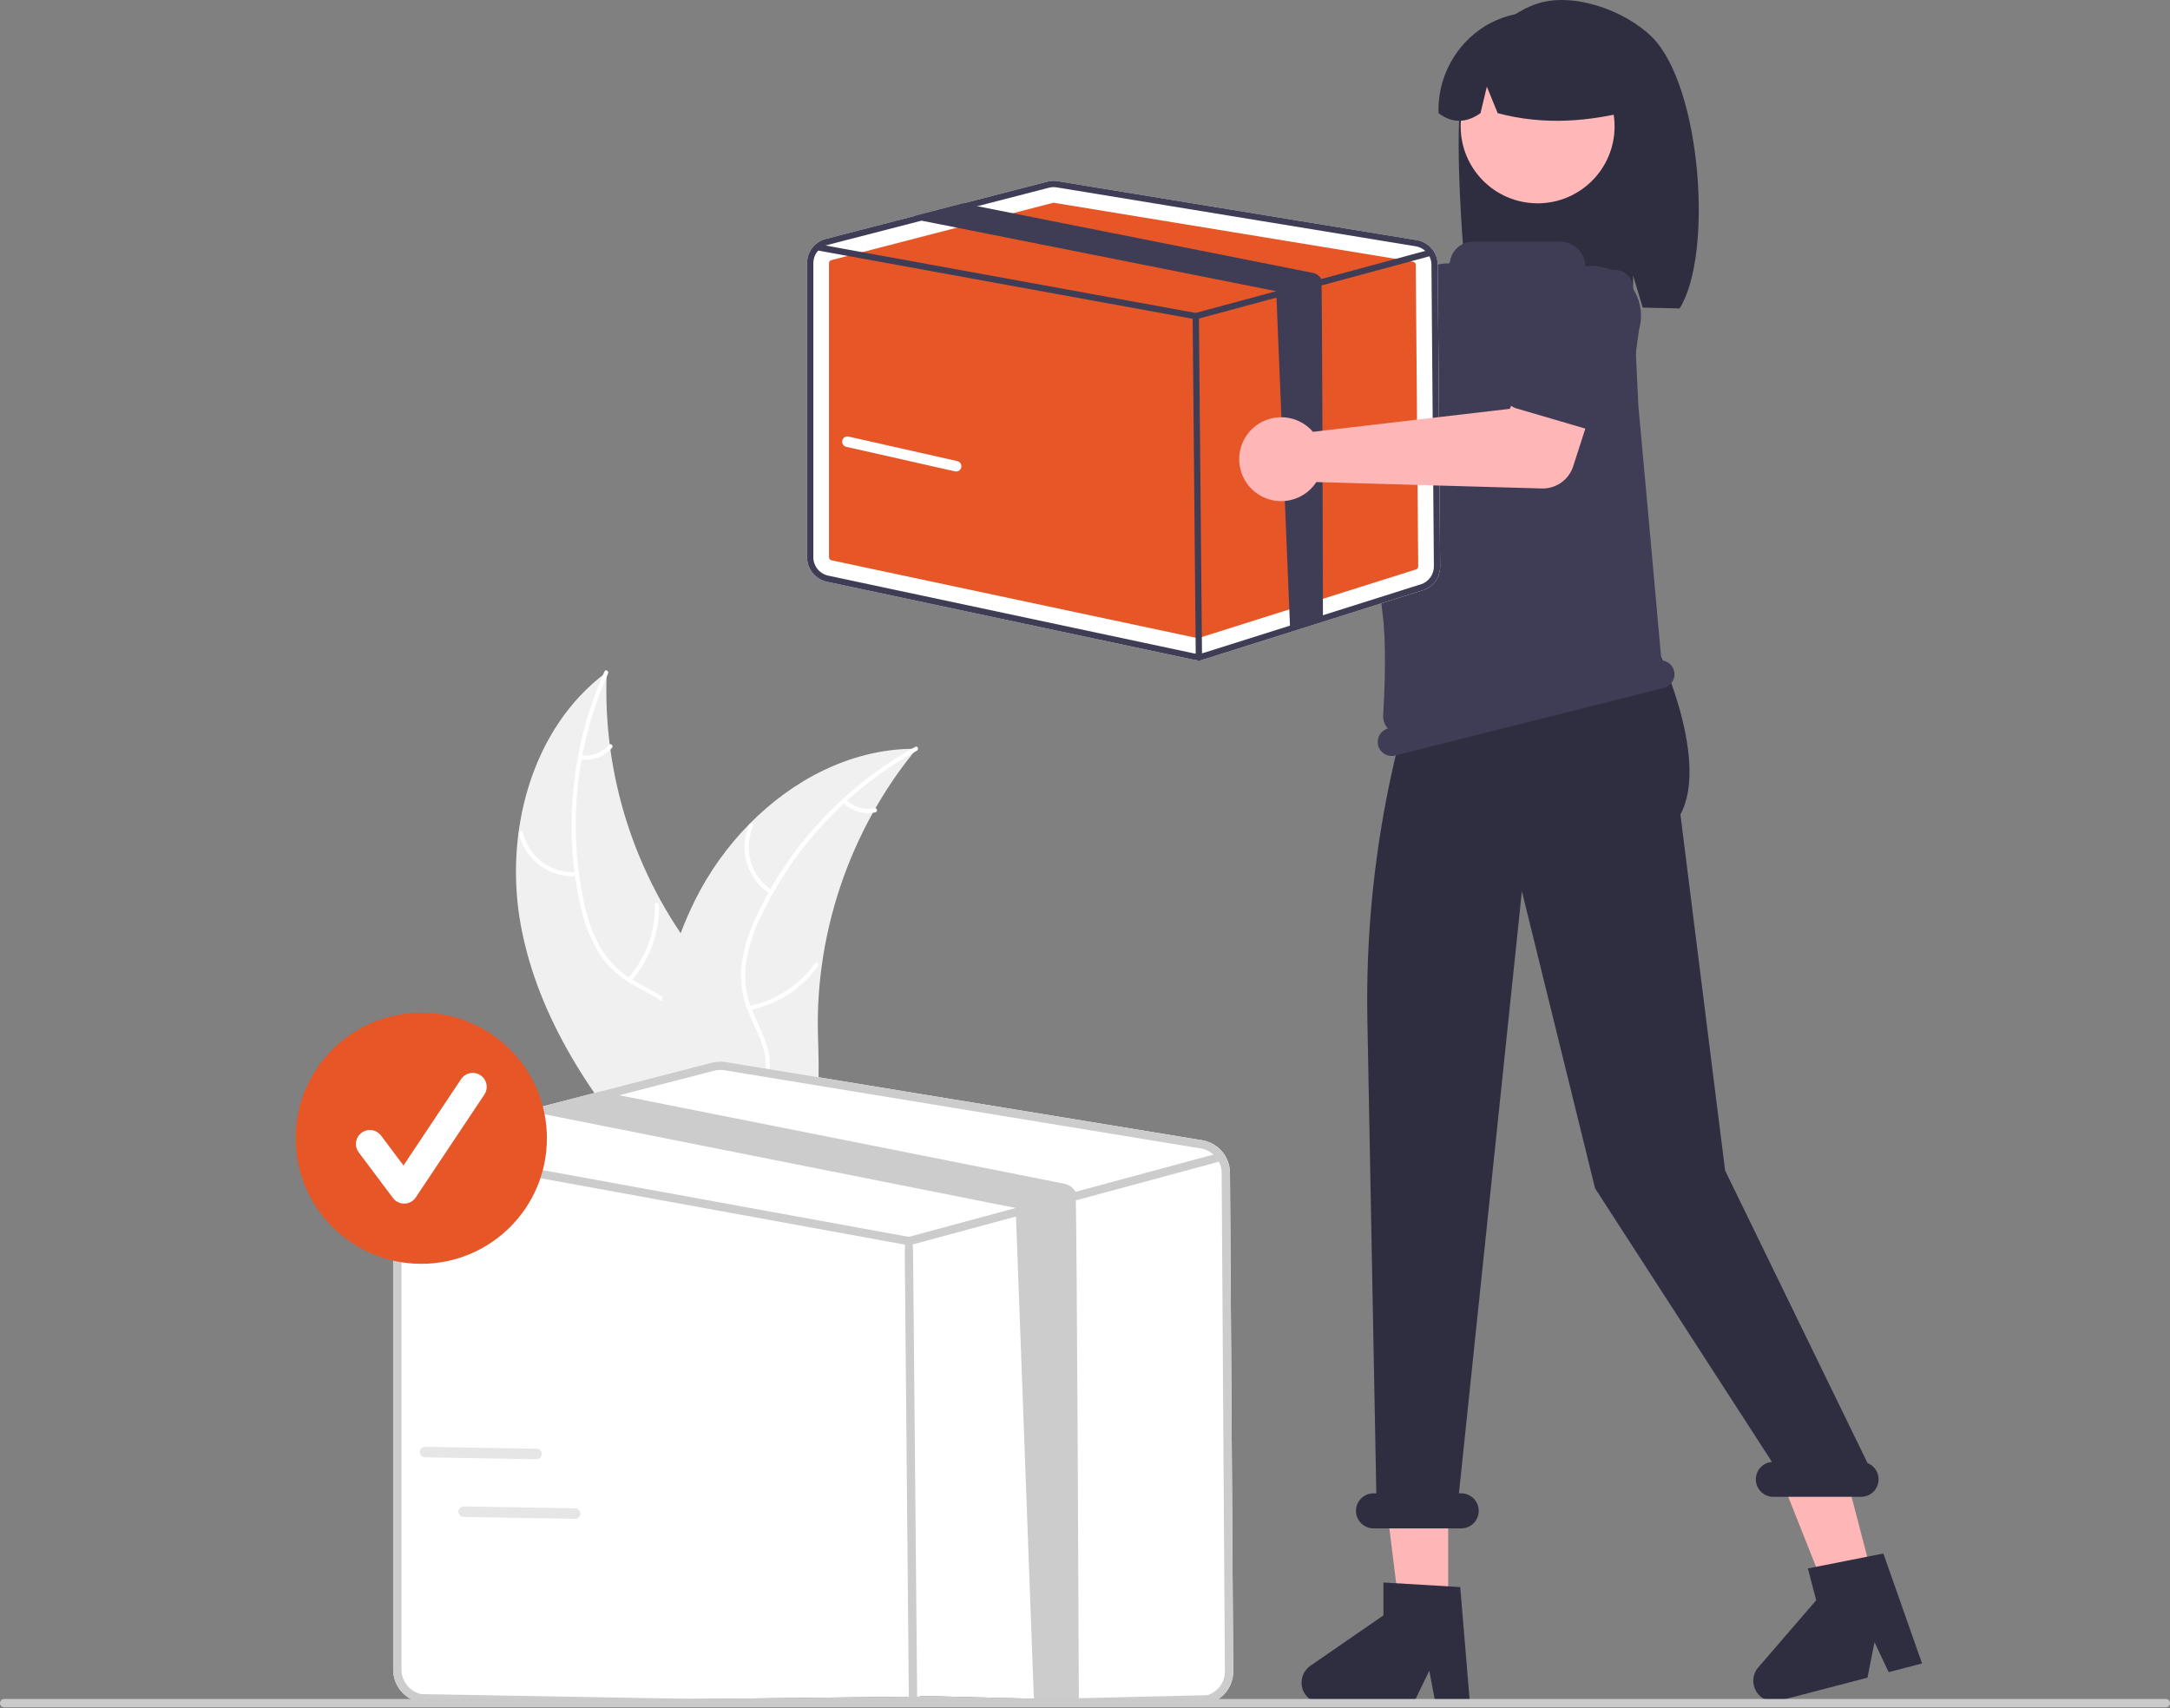 <svg width="395" height="311" viewBox="0 0 395 311" fill="none" xmlns="http://www.w3.org/2000/svg">
<rect x="0" y="0" width="395" height="311" fill="#808080" stroke="none"/>
<g clip-path="url(#clip0_403_2933)">
<path d="M94.832 168.62C91.68 151.755 96.643 132.569 110.438 122.36C109.656 141.001 115.496 159.318 126.924 174.069C131.352 179.742 136.868 185.591 136.697 192.784C136.59 197.26 134.168 201.43 130.977 204.571C127.786 207.713 123.854 209.977 119.97 212.207L119.365 213.147C107.979 200.309 97.984 185.484 94.832 168.62Z" fill="#F0F0F0"/>
<path d="M110.689 122.618C104.893 135.584 103.332 150.045 106.227 163.947C106.797 166.951 107.837 169.847 109.309 172.527C110.828 175.092 113.005 177.203 115.616 178.642C118.024 180.032 120.647 181.176 122.674 183.127C123.697 184.141 124.494 185.36 125.013 186.704C125.531 188.047 125.76 189.485 125.684 190.923C125.587 194.511 124.205 197.851 122.741 201.07C121.115 204.643 119.37 208.33 119.476 212.347C119.488 212.834 118.732 212.826 118.719 212.339C118.536 205.349 123.592 199.735 124.718 193.027C125.244 189.898 124.829 186.59 122.628 184.164C120.703 182.043 117.998 180.861 115.549 179.474C112.981 178.108 110.787 176.134 109.159 173.725C107.555 171.128 106.405 168.278 105.758 165.295C104.194 158.604 103.693 151.709 104.272 144.862C104.889 137.045 106.84 129.39 110.04 122.23C110.238 121.787 110.886 122.178 110.689 122.618Z" fill="white"/>
<path d="M105.031 159.526C102.632 159.694 100.25 159.005 98.312 157.581C96.374 156.157 95.005 154.09 94.451 151.751C94.341 151.277 95.072 151.083 95.183 151.557C95.695 153.737 96.97 155.662 98.777 156.984C100.585 158.307 102.806 158.94 105.039 158.77C105.524 158.733 105.514 159.489 105.031 159.526Z" fill="white"/>
<path d="M114.303 178.098C117.56 174.416 119.309 169.642 119.202 164.728C119.191 164.241 119.947 164.249 119.958 164.736C120.061 169.85 118.23 174.814 114.832 178.638C114.508 179.002 113.98 178.46 114.303 178.098Z" fill="white"/>
<path d="M105.776 137.514C106.718 137.642 107.677 137.534 108.567 137.2C109.457 136.866 110.25 136.317 110.875 135.6C111.194 135.232 111.722 135.775 111.404 136.141C110.71 136.929 109.833 137.535 108.851 137.906C107.868 138.277 106.81 138.402 105.768 138.27C105.668 138.266 105.574 138.224 105.505 138.153C105.435 138.082 105.395 137.988 105.393 137.888C105.395 137.788 105.436 137.693 105.507 137.623C105.579 137.553 105.675 137.514 105.776 137.514Z" fill="white"/>
<path d="M166.852 136.31C166.659 136.546 166.466 136.781 166.275 137.023C163.698 140.203 161.384 143.588 159.356 147.143C159.194 147.416 159.035 147.694 158.882 147.97C154.087 156.588 150.934 166.02 149.583 175.788C149.049 179.675 148.812 183.597 148.873 187.521C148.959 192.939 149.482 198.807 147.821 203.79C147.653 204.312 147.453 204.823 147.223 205.32L120.56 213.811C120.489 213.8 120.421 213.795 120.35 213.784L119.301 214.172C119.284 213.97 119.27 213.76 119.253 213.558C119.242 213.441 119.238 213.322 119.227 213.204C119.222 213.126 119.217 213.047 119.208 212.976C119.206 212.95 119.205 212.923 119.205 212.903C119.196 212.833 119.195 212.766 119.187 212.701C119.108 211.528 119.035 210.352 118.974 209.172C118.972 209.166 118.972 209.166 118.976 209.158C118.518 200.175 118.807 191.074 120.468 182.307C120.518 182.043 120.566 181.773 120.628 181.506C121.399 177.558 122.492 173.68 123.895 169.91C124.669 167.848 125.548 165.827 126.527 163.854C129.068 158.761 132.394 154.099 136.383 150.039C144.338 141.946 154.793 136.487 165.995 136.315C166.282 136.311 166.563 136.308 166.852 136.31Z" fill="#F0F0F0"/>
<path d="M166.899 136.667C154.462 143.531 144.505 154.138 138.442 166.981C137.088 169.723 136.175 172.66 135.736 175.686C135.403 178.648 135.87 181.644 137.088 184.364C138.173 186.923 139.579 189.415 140.022 192.193C140.228 193.618 140.13 195.071 139.735 196.456C139.34 197.841 138.656 199.127 137.729 200.229C135.49 203.035 132.376 204.87 129.268 206.559C125.818 208.434 122.204 210.327 119.868 213.599C119.585 213.995 118.986 213.533 119.269 213.137C123.333 207.445 130.751 206.006 135.691 201.328C137.996 199.145 139.657 196.255 139.36 192.993C139.101 190.141 137.654 187.57 136.533 184.988C135.306 182.352 134.743 179.456 134.894 176.552C135.178 173.514 135.976 170.546 137.256 167.775C140.038 161.492 143.791 155.684 148.377 150.566C153.579 144.696 159.747 139.758 166.615 135.966C167.04 135.732 167.322 136.434 166.899 136.667Z" fill="white"/>
<path d="M140.151 162.731C138.133 161.422 136.647 159.438 135.958 157.135C135.268 154.831 135.42 152.358 136.387 150.156C136.584 149.711 137.285 149.996 137.087 150.442C136.183 152.49 136.042 154.794 136.688 156.938C137.335 159.082 138.727 160.924 140.613 162.132C141.022 162.395 140.558 162.992 140.151 162.731Z" fill="white"/>
<path d="M136.367 183.139C141.186 182.16 145.458 179.401 148.332 175.412C148.617 175.017 149.215 175.479 148.931 175.874C145.933 180.019 141.481 182.881 136.464 183.889C135.986 183.985 135.892 183.234 136.367 183.139Z" fill="white"/>
<path d="M154.004 145.604C154.679 146.273 155.509 146.764 156.421 147.033C157.333 147.302 158.298 147.34 159.228 147.145C159.705 147.043 159.799 147.794 159.325 147.895C158.296 148.106 157.231 148.062 156.223 147.767C155.215 147.473 154.294 146.935 153.542 146.203C153.465 146.14 153.415 146.05 153.403 145.951C153.39 145.853 153.415 145.753 153.473 145.673C153.535 145.594 153.625 145.542 153.724 145.529C153.824 145.516 153.924 145.543 154.004 145.604Z" fill="white"/>
<path d="M208.733 44.088C208.823 44.48 208.881 44.879 208.908 45.281L240.169 63.307L247.768 58.935L255.868 69.535L243.169 78.582C242.143 79.313 240.908 79.692 239.648 79.661C238.389 79.63 237.173 79.192 236.184 78.412L203.948 52.992C202.493 53.531 200.909 53.613 199.406 53.23C197.903 52.846 196.552 52.014 195.534 50.844C194.515 49.675 193.877 48.223 193.705 46.682C193.532 45.141 193.832 43.584 194.566 42.218C195.301 40.852 196.433 39.742 197.814 39.035C199.195 38.328 200.758 38.058 202.296 38.261C203.834 38.464 205.274 39.13 206.424 40.171C207.574 41.212 208.379 42.578 208.733 44.088Z" fill="#FFB6B6"/>
<path d="M240.603 61.317C240.703 60.857 240.9 60.424 241.182 60.048C241.464 59.671 241.823 59.359 242.237 59.135L256.67 51.274C258.592 49.824 261.01 49.195 263.396 49.525C265.781 49.855 267.938 51.117 269.394 53.035C270.849 54.952 271.485 57.368 271.161 59.753C270.837 62.138 269.58 64.298 267.665 65.758L256.098 77.504C255.767 77.839 255.369 78.099 254.929 78.267C254.489 78.434 254.018 78.505 253.549 78.474C253.079 78.443 252.622 78.311 252.208 78.088C251.794 77.864 251.433 77.554 251.149 77.178L241.19 63.98C240.906 63.604 240.707 63.172 240.606 62.712C240.505 62.253 240.504 61.777 240.603 61.317Z" fill="#3F3D56"/>
<path d="M266.388 15.62C268.465 9.005 273.187 2.937 279.718 0.701C286.249 -1.535 295.813 1.872 300.723 6.763C309.704 15.71 311.896 46.446 305.725 56.159C304.498 56.094 300.263 56.046 299.021 55.999L297.263 50.145V55.942C287.567 55.642 277.473 55.83 267.374 56.024C266.468 49.147 264.312 22.235 266.388 15.62Z" fill="#2F2E41"/>
<path d="M263.61 293.289H254.766L250.559 259.193L263.611 259.194L263.61 293.289Z" fill="#FFB6B6"/>
<path d="M341.026 287.793L332.468 290.022L319.793 258.089L332.423 254.8L341.026 287.793Z" fill="#FFB6B6"/>
<path d="M292.291 83.878L294.295 89.085L293.894 94.293L254.677 107.87L256.623 85.079L261.031 79.871L292.291 83.878Z" fill="#FFB6B6"/>
<path d="M279.891 37.014C287.627 37.014 293.898 30.746 293.898 23.014C293.898 15.281 287.627 9.013 279.891 9.013C272.155 9.013 265.884 15.281 265.884 23.014C265.884 30.746 272.155 37.014 279.891 37.014Z" fill="#FFB7B7"/>
<path d="M270.267 4.782C272.958 3.142 276.041 2.255 279.193 2.214C282.344 2.172 285.449 2.978 288.183 4.546C290.917 6.115 293.178 8.388 294.732 11.13C296.286 13.871 297.074 16.979 297.014 20.129C289.379 22.08 281.243 22.896 272.62 20.599L270.65 15.778L269.488 20.603C266.85 22.457 264.304 22.454 261.85 20.593C261.746 17.452 262.468 14.338 263.945 11.564C265.422 8.789 267.602 6.451 270.267 4.782Z" fill="#2F2E41"/>
<path d="M267.566 310.074H261.291L260.17 304.152L257.302 310.074H240.658C239.86 310.074 239.084 309.819 238.441 309.347C237.798 308.874 237.324 308.208 237.086 307.447C236.849 306.686 236.861 305.869 237.121 305.115C237.381 304.361 237.876 303.71 238.532 303.257L251.823 294.082V288.095L265.803 288.929L267.566 310.074Z" fill="#2F2E41"/>
<path d="M349.865 302.835L343.792 304.417L341.214 298.969L339.933 305.423L323.827 309.619C323.055 309.82 322.239 309.769 321.498 309.474C320.757 309.179 320.13 308.655 319.708 307.978C319.286 307.301 319.092 306.507 319.153 305.712C319.215 304.917 319.529 304.162 320.05 303.558L330.596 291.329L329.085 285.536L342.823 282.818L349.865 302.835Z" fill="#2F2E41"/>
<path d="M339.94 266.351L314.018 213.096L305.881 148.279C311.491 137.864 301.071 116.671 301.071 116.671V107.773L260.708 115.384C252.452 137.891 248.449 161.735 248.901 185.703L250.527 271.864H250.017C249.17 271.864 248.359 272.2 247.76 272.798C247.161 273.397 246.825 274.208 246.825 275.055C246.825 275.901 247.161 276.713 247.76 277.311C248.359 277.909 249.17 278.246 250.017 278.246H265.979C266.825 278.246 267.637 277.909 268.236 277.311C268.835 276.713 269.171 275.901 269.171 275.055C269.171 274.208 268.835 273.397 268.236 272.798C267.637 272.2 266.825 271.864 265.979 271.864H265.567L277.026 162.253L290.349 216.343L322.546 266.146C321.725 266.21 320.96 266.59 320.413 267.205C319.866 267.821 319.579 268.624 319.612 269.447C319.645 270.27 319.996 271.048 320.591 271.617C321.185 272.187 321.978 272.504 322.802 272.502H338.763C339.506 272.503 340.225 272.245 340.797 271.772C341.37 271.299 341.759 270.642 341.899 269.913C342.038 269.184 341.919 268.43 341.561 267.779C341.204 267.129 340.631 266.624 339.94 266.351Z" fill="#2F2E41"/>
<path d="M304.721 122.126C304.588 121.605 304.294 121.14 303.881 120.797C303.467 120.453 302.955 120.25 302.419 120.215C301.887 114.135 298.372 75.141 298.238 73.997L298.233 73.949L297.215 52.214C297.178 51.425 296.851 50.676 296.297 50.113C295.744 49.549 295.001 49.208 294.212 49.157L288.836 48.806C288.762 48.803 288.692 48.772 288.641 48.719C288.59 48.666 288.561 48.595 288.561 48.521C288.561 47.928 288.444 47.34 288.217 46.792C287.99 46.244 287.657 45.745 287.237 45.326C286.817 44.906 286.319 44.573 285.77 44.346C285.222 44.119 284.634 44.002 284.04 44.002H268.122C267.091 44.003 266.096 44.379 265.323 45.061C264.55 45.743 264.053 46.684 263.924 47.706C263.917 47.776 263.884 47.842 263.831 47.889C263.778 47.935 263.709 47.961 263.638 47.959L263.636 47.959C261.828 47.922 260.065 48.534 258.67 49.684C257.274 50.834 256.337 52.447 256.029 54.228C253.853 66.884 249.491 95.608 251.648 111.577C252.398 117.136 252.057 125.496 251.773 130.147C251.745 130.597 251.806 131.048 251.952 131.473C252.098 131.899 252.327 132.292 252.626 132.63C251.991 132.813 251.452 133.235 251.123 133.807C250.793 134.379 250.699 135.057 250.86 135.698C251.025 136.354 251.445 136.918 252.026 137.265C252.608 137.613 253.304 137.715 253.96 137.549L302.869 125.225C303.525 125.06 304.09 124.64 304.437 124.059C304.784 123.478 304.886 122.783 304.721 122.126Z" fill="#3F3D56"/>
<path d="M223.888 213.502C223.879 212.075 223.365 210.697 222.436 209.613C221.507 208.529 220.225 207.808 218.815 207.579L132.103 193.346C131.271 193.209 130.42 193.246 129.604 193.457L109.283 198.709L97.623 201.727L76.105 207.286C74.806 207.624 73.656 208.382 72.835 209.443C72.013 210.504 71.568 211.808 71.567 213.149V303.971C71.574 305.356 72.052 306.697 72.924 307.773C73.796 308.848 75.009 309.595 76.363 309.889L164.685 308.889C165.1 308.979 165.523 309.022 165.947 309.021C166.565 309.022 167.18 308.928 167.769 308.743L220.244 310.048C221.482 309.662 222.563 308.887 223.326 307.838C224.089 306.789 224.493 305.523 224.479 304.226L223.888 213.502Z" fill="white"/>
<path d="M223.888 213.502C223.879 212.075 223.365 210.697 222.436 209.613C221.507 208.529 220.225 207.808 218.815 207.579L132.103 193.346C131.271 193.209 130.42 193.246 129.604 193.457L109.283 198.709L97.623 201.727L76.105 207.287C74.806 207.624 73.656 208.382 72.835 209.443C72.013 210.504 71.568 211.808 71.567 213.149V303.971C71.574 305.356 72.052 306.697 72.924 307.773C73.796 308.849 75.009 309.595 76.363 309.889L164.685 308.889C165.1 308.979 165.523 309.022 165.947 309.021C166.565 309.022 167.18 308.928 167.769 308.743L220.244 310.048C221.482 309.662 222.563 308.887 223.326 307.838C224.089 306.789 224.493 305.523 224.479 304.226L223.888 213.502ZM219.789 308.605L167.315 309.853C166.566 310.086 165.771 310.124 165.003 309.964L76.676 308.411C75.661 308.19 74.751 307.629 74.098 306.822C73.445 306.015 73.086 305.009 73.082 303.971V213.149C73.082 212.219 73.368 211.312 73.901 210.55C74.433 209.788 75.187 209.207 76.06 208.886C76.198 208.834 76.34 208.79 76.484 208.755L99.248 202.872L112.71 199.391L129.983 194.925C130.353 194.827 130.735 194.777 131.119 194.779C131.366 194.779 131.612 194.799 131.856 194.84L218.568 209.073C219.266 209.187 219.927 209.462 220.5 209.876C221.073 210.291 221.542 210.832 221.869 211.459C222.197 212.094 222.37 212.798 222.374 213.512L222.964 304.236C222.975 305.209 222.672 306.159 222.1 306.946C221.529 307.733 220.718 308.315 219.789 308.605Z" fill="#CCCCCC"/>
<path d="M221.869 211.459C221.81 211.498 221.745 211.527 221.677 211.545L196.172 218.437L188.232 220.581L165.649 226.681C165.585 226.697 165.519 226.705 165.452 226.706C165.407 226.705 165.361 226.702 165.316 226.696L74.258 210.102L73.955 210.046C73.758 210.009 73.583 209.896 73.469 209.73C73.356 209.565 73.312 209.361 73.348 209.164C73.384 208.967 73.497 208.792 73.662 208.677C73.826 208.562 74.03 208.518 74.228 208.553L76.06 208.886L165.422 225.172L184.885 219.915L195.773 216.973L220.885 210.187L221.283 210.082C221.456 210.036 221.639 210.053 221.8 210.128C221.962 210.204 222.091 210.334 222.167 210.495C222.186 210.534 222.202 210.574 222.212 210.616C222.254 210.775 222.243 210.943 222.181 211.095C222.119 211.247 222.01 211.374 221.869 211.459Z" fill="#CCCCCC"/>
<path d="M166.209 309.197C165.794 309.197 165.456 308.863 165.452 311L164.695 228.509C164.691 225.538 165.027 225.196 165.445 225.192H165.452C165.867 225.192 166.205 225.526 166.209 228.495L166.967 310.986C166.97 308.851 166.634 309.193 166.216 309.197H166.209Z" fill="#CCCCCC"/>
<path d="M196.386 310.154L188.232 310.241L184.885 219.915L99.496 202.932C99.412 202.917 99.329 202.897 99.248 202.872C98.592 202.685 98.019 202.281 97.623 201.726L109.283 198.709L112.71 199.39L193.734 215.5C194.16 215.584 194.563 215.76 194.915 216.014C195.267 216.268 195.559 216.595 195.773 216.973C196.025 217.412 196.381 309.63 196.386 310.154Z" fill="#CCCCCC"/>
<path d="M261.703 48.176C261.696 47.1 261.308 46.062 260.608 45.245C259.909 44.427 258.942 43.884 257.88 43.712L192.529 32.985C191.902 32.881 191.261 32.91 190.646 33.069L175.33 37.027L166.543 39.301L150.326 43.491C149.347 43.745 148.48 44.317 147.861 45.117C147.242 45.916 146.906 46.899 146.906 47.91V101.448C146.911 102.491 147.271 103.502 147.928 104.313C148.585 105.124 149.5 105.687 150.52 105.908L217.084 120.065C217.397 120.132 217.716 120.165 218.035 120.163C218.501 120.164 218.964 120.094 219.409 119.954L258.956 107.471C259.889 107.18 260.704 106.596 261.279 105.805C261.854 105.015 262.159 104.06 262.148 103.083L261.703 48.176Z" fill="white"/>
<path d="M191.789 36.917C191.741 36.917 191.693 36.923 191.647 36.935L151.327 47.357C151.205 47.389 151.097 47.46 151.019 47.56C150.942 47.66 150.9 47.783 150.9 47.909V101.446C150.901 101.577 150.946 101.703 151.028 101.804C151.11 101.906 151.224 101.976 151.351 102.004L217.916 116.16C218.012 116.18 218.112 116.175 218.206 116.146L257.755 103.663C257.871 103.626 257.973 103.553 258.045 103.455C258.116 103.356 258.154 103.237 258.153 103.115L257.709 48.208C257.708 48.073 257.66 47.944 257.572 47.842C257.485 47.74 257.364 47.672 257.232 47.65L191.881 36.924C191.85 36.919 191.82 36.917 191.789 36.917Z" fill="#E65627"/>
<path d="M261.703 48.176C261.696 47.1 261.308 46.062 260.608 45.245C259.909 44.427 258.942 43.884 257.88 43.712L192.529 32.985C191.902 32.881 191.261 32.91 190.646 33.069L175.33 37.027L166.543 39.301L150.326 43.491C149.347 43.745 148.48 44.317 147.861 45.117C147.242 45.916 146.906 46.899 146.906 47.91V101.448C146.911 102.491 147.271 103.502 147.928 104.313C148.585 105.124 149.5 105.687 150.52 105.908L217.084 120.065C217.397 120.132 217.716 120.165 218.035 120.163C218.501 120.164 218.964 120.094 219.409 119.954L258.956 107.471C259.889 107.18 260.704 106.596 261.279 105.805C261.854 105.015 262.159 104.06 262.148 103.083L261.703 48.176ZM258.614 106.383L219.066 118.867C218.502 119.042 217.902 119.071 217.324 118.95L150.756 104.794C149.991 104.627 149.305 104.205 148.813 103.597C148.321 102.988 148.05 102.23 148.047 101.448V47.91C148.047 47.209 148.263 46.525 148.664 45.951C149.066 45.376 149.633 44.938 150.291 44.697C150.396 44.657 150.503 44.624 150.611 44.598L167.768 40.164L177.913 37.54L190.931 34.175C191.21 34.101 191.498 34.064 191.787 34.065C191.973 34.065 192.159 34.08 192.342 34.111L257.693 44.837C258.219 44.923 258.718 45.131 259.149 45.443C259.581 45.755 259.934 46.164 260.181 46.636C260.428 47.115 260.558 47.645 260.562 48.183L261.007 103.091C261.015 103.824 260.786 104.54 260.355 105.133C259.924 105.726 259.314 106.165 258.614 106.383Z" fill="#3F3D56"/>
<path d="M260.181 46.636C260.137 46.665 260.088 46.687 260.037 46.7L240.814 51.895L234.83 53.511L217.811 58.108C217.762 58.12 217.713 58.126 217.662 58.127C217.628 58.126 217.594 58.124 217.56 58.119L148.933 45.613L148.705 45.571C148.556 45.543 148.425 45.458 148.339 45.333C148.253 45.209 148.22 45.055 148.247 44.906C148.274 44.757 148.36 44.625 148.484 44.539C148.608 44.453 148.762 44.419 148.911 44.446L150.292 44.697L217.64 56.971L232.308 53.009L240.514 50.792L259.439 45.678L259.74 45.598C259.87 45.563 260.008 45.576 260.129 45.633C260.251 45.69 260.349 45.788 260.406 45.91C260.42 45.939 260.432 45.969 260.44 46.001C260.471 46.12 260.463 46.247 260.416 46.361C260.37 46.476 260.287 46.572 260.181 46.636Z" fill="#3F3D56"/>
<path d="M218.233 120.297C218.083 120.297 217.938 120.237 217.831 120.131C217.725 120.025 217.664 119.882 217.662 119.731L217.092 57.562C217.09 57.41 217.149 57.265 217.255 57.157C217.361 57.049 217.506 56.987 217.657 56.986H217.662C217.813 56.986 217.957 57.045 218.064 57.151C218.171 57.257 218.232 57.401 218.233 57.551L218.804 119.721C218.805 119.872 218.746 120.018 218.64 120.126C218.534 120.234 218.39 120.295 218.238 120.297H218.233Z" fill="#3F3D56"/>
<path d="M240.814 112.733L234.83 114.349L232.308 53.009L167.954 40.21C167.891 40.198 167.829 40.183 167.768 40.164C167.273 40.023 166.841 39.719 166.543 39.301L175.33 37.027L177.913 37.54L238.977 49.681C239.298 49.745 239.602 49.877 239.867 50.069C240.132 50.26 240.353 50.507 240.514 50.792C240.704 51.123 240.811 112.338 240.814 112.733Z" fill="#3F3D56"/>
<path d="M238.133 77.759C238.44 78.021 238.724 78.306 238.986 78.613L274.833 74.428L278.319 66.387L291.148 70.06L286.36 84.895C285.973 86.093 285.208 87.134 284.179 87.861C283.15 88.588 281.913 88.961 280.654 88.925L239.61 87.759C238.765 89.059 237.543 90.07 236.108 90.659C234.673 91.248 233.092 91.386 231.577 91.055C230.061 90.724 228.682 89.94 227.624 88.806C226.565 87.673 225.876 86.244 225.65 84.71C225.423 83.176 225.669 81.61 226.355 80.219C227.041 78.828 228.134 77.679 229.489 76.925C230.845 76.17 232.398 75.846 233.942 75.995C235.486 76.144 236.948 76.76 238.133 77.759Z" fill="#FFB6B6"/>
<path d="M273.993 72.572C273.798 72.144 273.697 71.679 273.699 71.209C273.7 70.738 273.803 70.274 274 69.847L280.887 54.93C281.564 52.62 283.129 50.672 285.24 49.514C287.351 48.357 289.835 48.083 292.148 48.753C294.461 49.423 296.413 50.982 297.577 53.089C298.741 55.196 299.022 57.678 298.358 59.992L296.09 76.317C296.025 76.783 295.86 77.23 295.607 77.626C295.354 78.023 295.019 78.361 294.624 78.616C294.228 78.871 293.783 79.038 293.317 79.106C292.851 79.174 292.377 79.14 291.925 79.008L276.053 74.359C275.601 74.227 275.183 73.999 274.828 73.69C274.472 73.382 274.187 73.001 273.993 72.572Z" fill="#3F3D56"/>
<path d="M394.24 310.819H0.76C0.559 310.818 0.366 310.738 0.224 310.595C0.082 310.453 0.002 310.26 0.002 310.059C0.002 309.858 0.082 309.665 0.224 309.522C0.366 309.38 0.559 309.3 0.76 309.299H394.24C394.441 309.299 394.635 309.379 394.777 309.522C394.92 309.664 395 309.857 395 310.059C395 310.26 394.92 310.454 394.777 310.596C394.635 310.739 394.441 310.819 394.24 310.819Z" fill="#CACACA"/>
<path d="M76.687 230.078C89.315 230.078 99.551 219.846 99.551 207.224C99.551 194.603 89.315 184.371 76.687 184.371C64.06 184.371 53.823 194.603 53.823 207.224C53.823 219.846 64.06 230.078 76.687 230.078Z" fill="#E65627"/>
<path d="M73.568 219.119C73.173 219.119 72.784 219.027 72.431 218.85C72.078 218.674 71.77 218.418 71.534 218.102L65.296 209.788C64.891 209.249 64.718 208.571 64.813 207.904C64.909 207.236 65.265 206.634 65.805 206.23C66.344 205.825 67.023 205.651 67.691 205.747C68.358 205.842 68.961 206.199 69.365 206.738L73.446 212.176L83.927 196.462C84.112 196.183 84.35 195.943 84.628 195.756C84.906 195.57 85.217 195.439 85.545 195.373C85.873 195.307 86.211 195.306 86.54 195.371C86.868 195.436 87.18 195.565 87.459 195.75C87.737 195.936 87.976 196.174 88.162 196.452C88.348 196.73 88.478 197.043 88.543 197.371C88.608 197.699 88.608 198.037 88.542 198.365C88.476 198.693 88.346 199.004 88.16 199.282L75.684 217.987C75.459 218.325 75.155 218.604 74.799 218.801C74.444 218.998 74.046 219.107 73.639 219.118C73.615 219.118 73.592 219.119 73.568 219.119Z" fill="white"/>
<path d="M174.041 85.835C173.97 85.835 173.899 85.827 173.83 85.812L154.037 81.344C153.79 81.288 153.575 81.136 153.439 80.922C153.304 80.707 153.259 80.448 153.315 80.2C153.371 79.953 153.523 79.737 153.737 79.602C153.952 79.466 154.211 79.421 154.459 79.477L174.251 83.944C174.481 83.996 174.683 84.13 174.82 84.322C174.957 84.514 175.018 84.749 174.992 84.983C174.966 85.218 174.855 85.434 174.679 85.591C174.504 85.748 174.277 85.835 174.041 85.835Z" fill="white"/>
<path d="M97.869 265.633C97.799 265.647 97.728 265.654 97.657 265.653L77.369 265.311C77.115 265.307 76.874 265.201 76.698 265.019C76.522 264.837 76.425 264.592 76.429 264.338C76.433 264.085 76.538 263.843 76.72 263.667C76.903 263.49 77.147 263.393 77.401 263.397L97.689 263.738C97.924 263.742 98.15 263.833 98.323 263.993C98.496 264.153 98.604 264.371 98.626 264.605C98.648 264.84 98.583 265.074 98.444 265.264C98.304 265.453 98.099 265.585 97.869 265.633Z" fill="#E6E6E6"/>
<path d="M104.892 276.482C104.822 276.496 104.751 276.503 104.68 276.502L84.392 276.16C84.139 276.156 83.897 276.05 83.721 275.868C83.545 275.686 83.448 275.441 83.452 275.187C83.457 274.934 83.561 274.692 83.743 274.516C83.926 274.339 84.17 274.242 84.424 274.246L104.712 274.587C104.947 274.591 105.173 274.682 105.346 274.842C105.519 275.002 105.627 275.22 105.649 275.454C105.671 275.689 105.606 275.923 105.467 276.113C105.327 276.302 105.122 276.434 104.892 276.482Z" fill="#E6E6E6"/>
</g>
<defs>
<clipPath id="clip0_403_2933">
<rect width="395" height="311" fill="white"/>
</clipPath>
</defs>
</svg>
